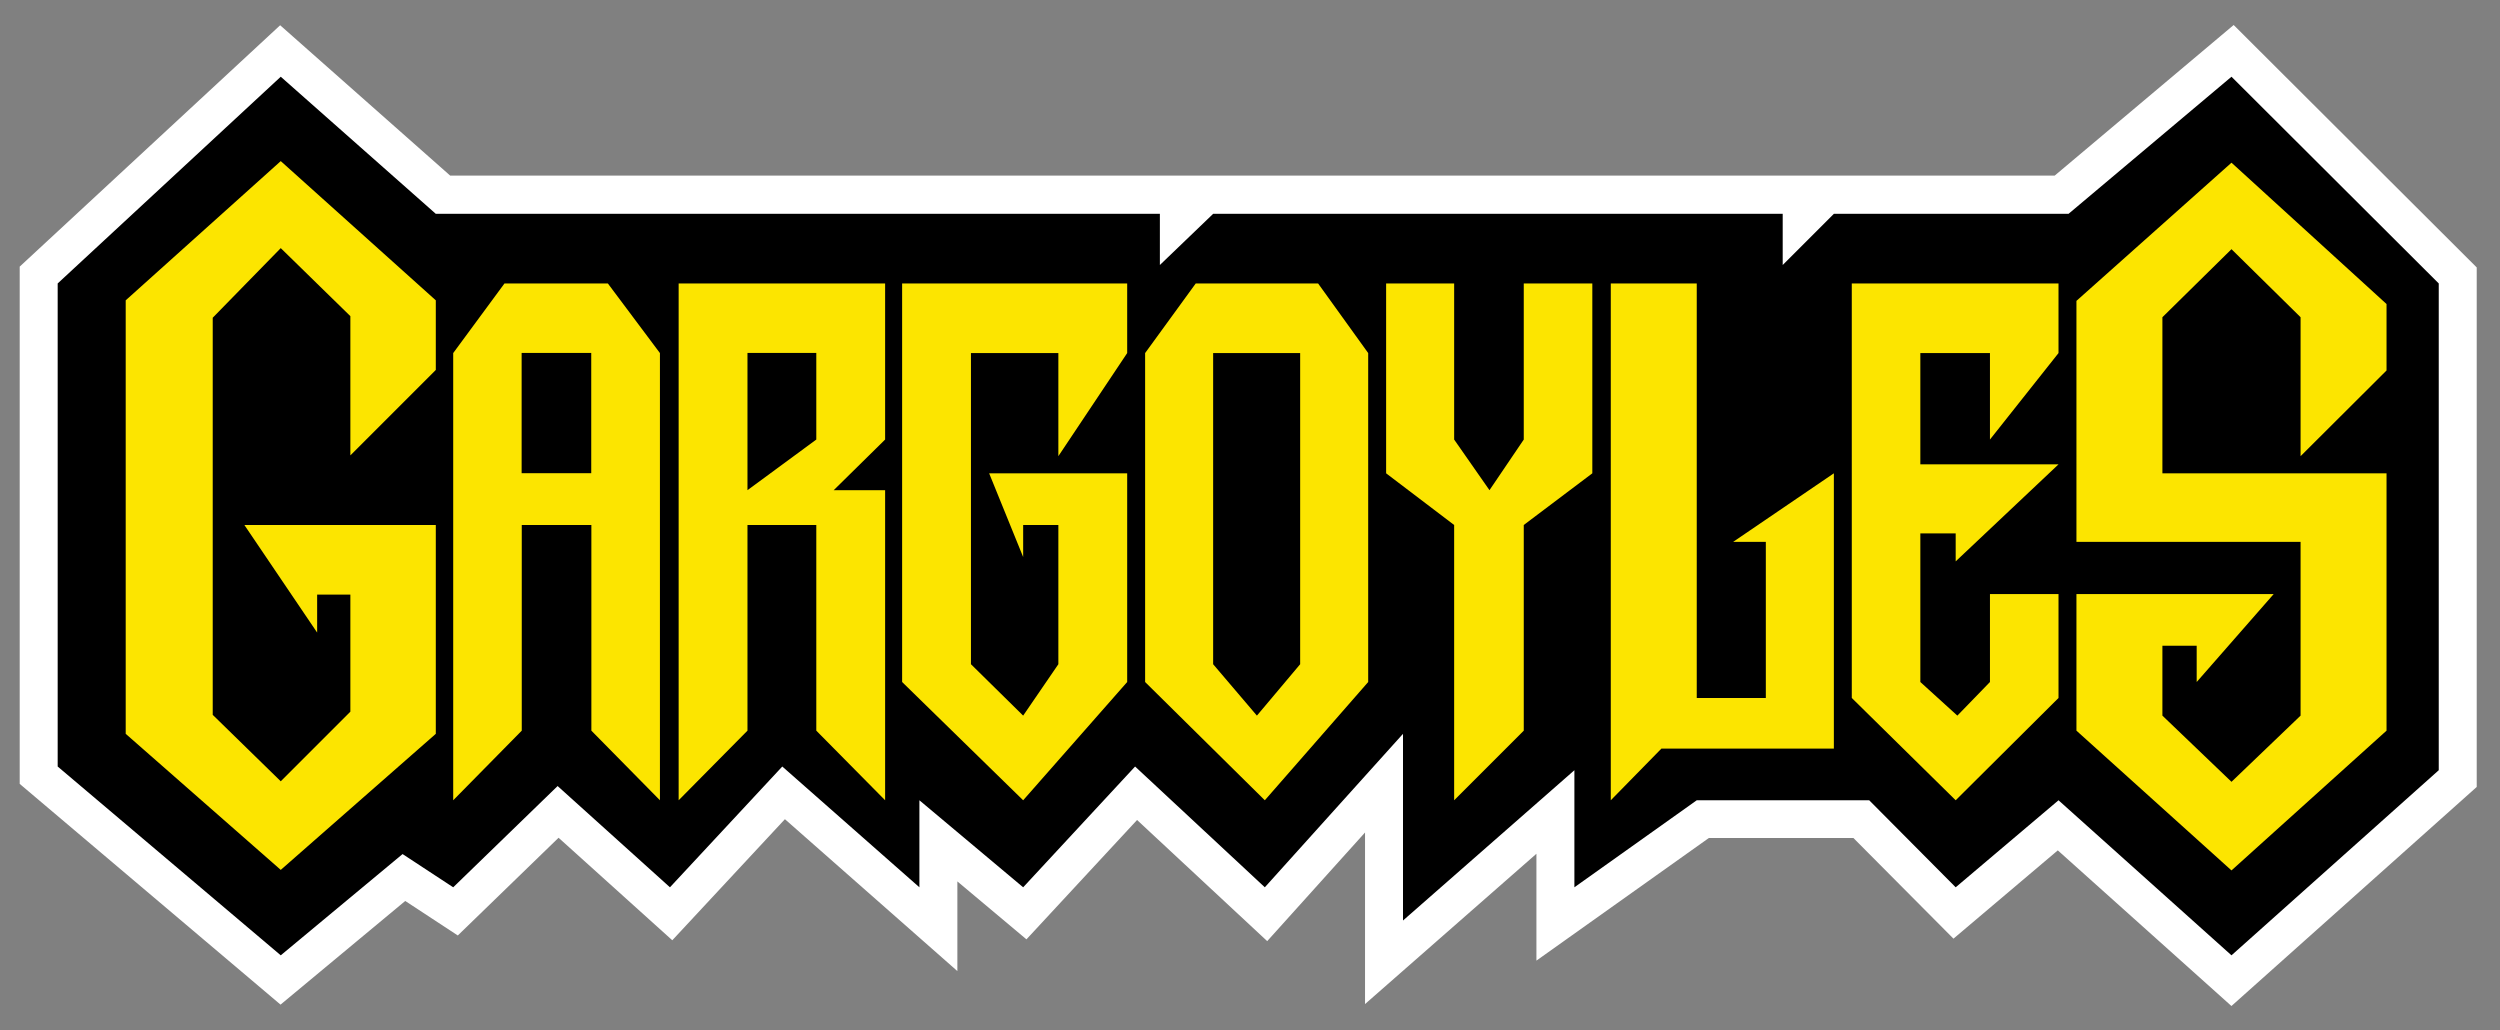 <?xml version="1.0" encoding="utf-8"?>
<!-- Generator: Adobe Illustrator 15.0.2, SVG Export Plug-In . SVG Version: 6.00 Build 0)  -->
<!DOCTYPE svg PUBLIC "-//W3C//DTD SVG 1.1//EN" "http://www.w3.org/Graphics/SVG/1.1/DTD/svg11.dtd">
<svg version="1.1" id="Layer_1" xmlns="http://www.w3.org/2000/svg" xmlns:xlink="http://www.w3.org/1999/xlink" x="0px" y="0px"
	 width="1000px" height="412px" viewBox="0 0 1000 412" enable-background="new 0 0 1000 412" xml:space="preserve">
<rect x="0" y="0" width="1000" height="412" fill="#808080" stroke="none"/>
<g>
	<path fill="none" d="M50.282,263.26v-6.457c4.564,0,7.59-0.31,9.056-0.928c1.468-0.62,3.28-2.202,5.44-4.745
		c2.15-2.544,7.05-9.163,14.689-19.844l26.586-36.913l-17.226-29.452c-1.499-2.479-4.485-6.924-8.951-13.347
		c-4.466-6.417-8.398-11.292-11.79-14.609c-1.435-1.305-2.755-2.153-3.962-2.543c-1.204-0.391-4.875-0.587-11.003-0.587v-5.674
		l28.564-4.696c2.479,1.695,4.795,3.913,6.945,6.645c3.065,3.913,7.369,10.655,12.914,20.242l16.434,28.516
		c20.021-28.451,30.361-44.021,31.012-46.697v-7.823c7.043,0.261,11.869,0.39,14.48,0.39c2.608,0,6.552-0.129,11.835-0.39v5.968
		c-4.101,0.193-6.678,0.439-7.72,0.731c-1.044,0.295-1.981,0.7-2.829,1.223c-1.176,0.783-2.902,2.513-5.176,5.179
		c-2.285,2.673-6.491,8.152-12.631,16.425c-6.137,8.275-11.777,15.93-16.938,22.974l-7.305,9.842l33.129,53.501
		c4.303,6.963,7.501,11.593,9.587,13.875c0.979,1.108,2.055,1.827,3.228,2.153c1.177,0.325,3.914,0.521,8.217,0.586v6.457
		c-7.108-0.261-11.9-0.393-14.379-0.393c-2.74,0-7.597,0.132-14.576,0.393c-3.913-5.87-7.526-11.642-10.853-17.315l-25.701-43.923
		l-12.41,17.607c-12.244,18.262-19.632,30.456-22.175,36.588l-0.193,7.043c-6.801-0.261-11.381-0.393-13.737-0.393
		C61.273,262.867,57.089,262.999,50.282,263.26z"/>
	<path fill="none" d="M267.359,248.064l-3.13,7.043c-4.5,2.82-7.793,4.682-9.879,5.609c-3.065,1.37-6.573,2.513-10.518,3.471
		c-3.944,0.946-8.103,1.419-12.471,1.419c-8.61,0-16.403-1.794-23.382-5.378c-6.979-3.588-12.407-8.951-16.29-16.093
		c-3.879-7.143-5.821-15.507-5.821-25.094c0-7.501,1.029-14.269,3.084-20.298c2.052-6.033,4.387-10.484,6.995-13.353
		c1.889-2.089,4.826-4.485,8.803-7.191c3.978-2.706,7.922-4.844,11.836-6.407c5.154-2.153,10.729-3.229,16.729-3.229
		c7.305,0,13.909,1.661,19.812,4.988c5.901,3.326,10.223,7.857,12.96,13.599c2.74,5.738,4.11,12.229,4.11,19.466
		c0,1.827-0.163,4.045-0.488,6.653c-4.688,0.912-8.887,1.499-12.604,1.76c-7.028,0.522-14.065,0.783-21.1,0.783h-31.354
		c0.132,9.36,1.745,16.926,4.844,22.694c3.096,5.806,7.369,10.063,12.815,12.815c5.443,2.74,11.101,4.11,16.971,4.11
		c3.978,0,7.94-0.651,11.885-1.924c3.947-1.305,8.822-3.651,14.627-7.107L267.359,248.064z M204.653,208.085
		c1.828,0.197,5.284,0.394,10.37,0.587c9.716,0.326,16.403,0.488,20.056,0.488c8.674,0,14.379-0.162,17.119-0.488
		c0.064-1.563,0.099-2.771,0.099-3.618c0-10.306-2.086-17.872-6.264-22.697c-4.171-4.826-9.75-7.237-16.726-7.237
		c-7.369,0-13.304,2.642-17.807,7.922C207.003,188.324,204.717,196.671,204.653,208.085z"/>
	<path fill="none" d="M318.817,264.335l-4.107-13.614l-9.098-30.26c-2.611-8.748-5.269-17.201-7.975-25.369
		c-2.706-8.162-4.5-12.858-5.382-14.097c-0.878-1.247-1.953-2.128-3.225-2.65c-1.272-0.52-4.386-1.008-9.344-1.466v-5.574
		c7.176,0.454,14.87,0.682,23.087,0.682c8.739,0,16.891-0.228,24.457-0.682v5.574c-6.067,0.064-10.011,0.292-11.838,0.686
		c-1.238,0.261-2.135,0.731-2.691,1.419c-0.553,0.691-0.83,1.49-0.83,2.402c0,1.502,0.946,5.52,2.838,12.051l9.086,31.507
		c1.502,5.283,3.32,11.006,5.471,17.137l7.437-17.005l14.388-32.171c3.4-7.621,6.595-15.315,9.596-23.068h4.792
		c4.307,11.925,7.231,19.81,8.797,23.658l11.243,28.353c3.846,9.522,6.739,16.695,8.696,21.505l7.329-19.287
		c4.752-12.392,8.472-22.958,11.144-31.707c1.502-4.767,2.252-8.134,2.252-10.09c0-1.828-0.636-3.155-1.908-3.972
		c-1.271-0.814-5.504-1.287-12.671-1.417v-5.574c9.916,0.454,16.763,0.682,20.553,0.682c4.574,0,10.779-0.228,18.621-0.682v5.574
		c-3.784,0.064-6.328,0.409-7.633,1.026c-1.302,0.62-2.445,1.646-3.422,3.09c-1.696,2.218-4.337,7.443-7.925,15.669l-10.271,24.482
		l-4.402,10.973c-0.848,2.149-3.357,8.772-7.532,19.874c-1.828,4.712-3.198,8.821-4.11,12.342h-9.194l-4.697-12.226l-22.313-56.065
		l-9.39,20.259l-11.046,24.555c-2.543,5.674-4.598,10.5-6.165,14.478l-3.228,9H318.817z"/>
	<path fill="none" d="M450.593,218.21c0-14.625,4.645-26.553,13.939-35.786c9.292-9.24,21.21-13.859,35.755-13.859
		c13.694,0,24.848,4.312,33.457,12.929c8.607,8.616,12.914,19.745,12.914,33.393c0,9.535-2.218,18.243-6.653,26.135
		c-4.436,7.907-10.696,14.087-18.784,18.554c-8.088,4.484-16.989,6.718-26.705,6.718c-7.566,0-13.974-1.271-19.224-3.815
		c-5.249-2.543-9.507-5.738-12.766-9.603c-3.263-3.849-5.741-7.812-7.437-11.854C452.092,233.912,450.593,226.312,450.593,218.21z
		 M469.078,210.964c0,8.029,1.34,16.197,4.012,24.481c2.676,8.297,6.54,14.348,11.593,18.163c5.056,3.831,10.549,5.738,16.483,5.738
		c7.565,0,13.894-2.998,18.98-9c5.086-6.015,7.63-15.261,7.63-27.717c0-10.395-1.518-19.354-4.55-26.896
		c-3.031-7.541-6.896-12.861-11.593-15.96c-4.693-3.105-9.878-4.654-15.555-4.654c-8.021,0-14.526,2.9-19.515,8.712
		C471.575,189.646,469.078,198.686,469.078,210.964z"/>
	<path fill="none" d="M557.907,263.26v-5.575c7.402-0.132,11.414-0.261,11.998-0.393c1.112-0.194,1.96-0.504,2.513-0.928
		s1.011-1.029,1.336-1.81c0.654-1.502,1.045-3.849,1.177-7.047c0.325-17.41,0.485-26.509,0.485-27.292v-11.642
		c0-5.217-0.096-10.825-0.292-16.824c-0.132-3.85-0.408-6.132-0.832-6.851c-0.424-0.716-1.174-1.253-2.249-1.612
		s-5.332-0.507-12.766-0.439v-5.578c13.171-1.824,22.792-4.205,28.858-7.142c1.306-0.651,2.185-0.978,2.642-0.978
		c0.455,0,0.814,0.163,1.075,0.489c0.262,0.325,0.391,0.816,0.391,1.468c0,0.455-0.031,0.977-0.099,1.563
		c-0.325,3.979-0.519,10.144-0.583,18.489c2.933-3.392,5.64-6.749,8.118-10.075c2.479-3.324,4.272-5.478,5.379-6.457
		c1.956-1.695,4.208-3.047,6.752-4.061c2.543-1.008,5.185-1.515,7.925-1.515c2.736,0,5.443,0.587,8.118,1.76l0.587,1.37
		c-0.977,8.675-1.533,16.305-1.665,22.891h-4.401c-1.499-3.13-3.244-5.412-5.231-6.847c-1.99-1.435-4.484-2.153-7.486-2.153
		c-5.021,0-9.292,2.07-12.814,6.214c-3.521,4.141-5.28,10.352-5.28,18.637v10.075c0,4.304,0.159,12.164,0.488,23.575
		c0.064,4.046,0.227,6.62,0.488,7.729c0.261,1.109,0.602,1.908,1.025,2.396s1.125,0.896,2.104,1.226
		c1.957,0.583,7.24,1.173,15.848,1.76v5.575c-11.477-0.457-21.26-0.685-29.348-0.685
		C573.818,262.575,565.733,262.803,557.907,263.26z"/>
	<path fill="none" d="M637.44,263.26v-5.575l9.197-0.098c1.432-0.065,2.524-0.311,3.274-0.734c0.749-0.424,1.32-0.962,1.714-1.616
		c0.716-1.302,1.14-3.618,1.271-6.945c0.064-0.848,0.292-10.188,0.686-28.042v-40.574c0-10.884-0.163-22.116-0.488-33.725
		c-0.265-7.821-0.621-12.18-1.078-13.092c-0.326-0.654-0.849-1.112-1.582-1.37c-0.995-0.458-5.511-0.686-13.581-0.686v-5.771
		c14.738-1.827,24.977-4.109,30.718-6.85c0.848-0.391,1.499-0.587,1.957-0.587c0.454,0,0.813,0.147,1.075,0.439
		c0.261,0.295,0.393,0.703,0.393,1.226c0,0.454-0.067,1.108-0.196,1.957l-0.099,3.219c-0.325,11.666-0.521,21.612-0.586,29.82
		l-0.197,15.254v50.739c0.262,16.941,0.424,26.086,0.488,27.456c0.068,3.262,0.458,5.643,1.174,7.142
		c0.265,0.587,0.654,1.094,1.191,1.518c0.522,0.424,1.321,0.765,2.365,1.025c0.455,0.064,4.107,0.163,10.924,0.295v5.575
		c-8.871-0.457-16.664-0.685-23.383-0.685C656.289,262.575,647.875,262.803,637.44,263.26z"/>
	<path fill="none" d="M777.236,248.064l-3.134,7.043c-4.497,2.82-7.79,4.682-9.879,5.609c-3.065,1.37-6.57,2.513-10.518,3.471
		c-3.943,0.946-8.103,1.419-12.471,1.419c-8.61,0-16.403-1.794-23.383-5.378c-6.979-3.588-12.406-8.951-16.286-16.093
		c-3.883-7.143-5.821-15.507-5.821-25.094c0-7.501,1.026-14.269,3.081-20.298c2.056-6.033,4.387-10.484,6.995-13.353
		c1.892-2.089,4.825-4.485,8.807-7.191c3.975-2.706,7.922-4.844,11.835-6.407c5.151-2.153,10.729-3.229,16.729-3.229
		c7.305,0,13.906,1.661,19.811,4.988c5.903,3.326,10.223,7.857,12.962,13.599c2.74,5.738,4.107,12.229,4.107,19.466
		c0,1.827-0.163,4.045-0.488,6.653c-4.694,0.912-8.887,1.499-12.604,1.76c-7.028,0.522-14.072,0.783-21.097,0.783h-31.354
		c0.129,9.36,1.745,16.926,4.841,22.694c3.097,5.806,7.369,10.063,12.815,12.815c5.446,2.74,11.104,4.11,16.975,4.11
		c3.978,0,7.938-0.651,11.885-1.924c3.947-1.305,8.818-3.651,14.624-7.107L777.236,248.064z M714.529,208.085
		c1.824,0.197,5.28,0.394,10.37,0.587c9.716,0.326,16.4,0.488,20.053,0.488c8.675,0,14.382-0.162,17.122-0.488
		c0.061-1.563,0.095-2.771,0.095-3.618c0-10.306-2.086-17.872-6.26-22.697c-4.175-4.826-9.75-7.237-16.729-7.237
		c-7.369,0-13.304,2.642-17.804,7.922C716.876,188.324,714.594,196.671,714.529,208.085z"/>
	<path fill="none" d="M799.441,263.653c0.783-8.22,1.207-13.405,1.271-15.556c0.391-14.121,0.587-22.436,0.587-24.915v-43.499
		c0-10.893-0.162-22.125-0.488-33.728c-0.261-7.827-0.62-12.186-1.078-13.098c-0.325-0.654-0.848-1.112-1.579-1.37
		c-0.995-0.458-5.511-0.686-13.583-0.686v-5.771c14.738-1.827,24.979-4.109,30.718-6.85c0.848-0.391,1.502-0.587,1.956-0.587
		c0.458,0,0.817,0.147,1.078,0.439c0.259,0.295,0.391,0.703,0.391,1.226c0,0.454-0.064,1.108-0.196,1.947l-0.096,3.229
		c-0.328,11.657-0.522,21.588-0.59,29.796l-0.193,15.235v19.347l13.5-13.206c1.761-1.502,4.663-2.967,8.706-4.401
		c4.042-1.438,8.349-2.153,12.913-2.153c7.173,0,13.534,1.68,19.076,5.037c5.544,3.357,9.799,8.104,12.766,14.234
		c2.968,6.132,4.451,12.914,4.451,20.348c0,5.741-0.848,11.185-2.544,16.339c-1.695,5.151-3.879,9.75-6.552,13.792
		c-1.96,3.065-3.621,5.154-4.991,6.26l-14.281,10.272c-5.805,4.307-10.339,7.062-13.599,8.269c-3.262,1.205-7.437,1.81-12.523,1.81
		c-4.367,0-8.41-0.587-12.13-1.76c-3.717-1.177-7.664-3.231-11.836-6.165l-7.925,7.437L799.441,263.653z M817.639,200.554v36.683
		c0,3.262,0.178,5.351,0.537,6.264c0.356,0.912,1.45,2.119,3.278,3.618c2.736,2.282,5.919,4.11,9.537,5.479
		c3.619,1.367,7.452,2.056,11.495,2.056c9.454,0,16.729-3.655,21.815-10.96s7.63-16.336,7.63-27.097
		c0-7.63-1.207-14.022-3.618-19.174c-2.415-5.151-5.741-9.015-9.98-11.593c-4.239-2.577-9-3.864-14.28-3.864
		c-6.199,0-11.74,1.779-16.631,5.33C822.529,190.853,819.27,195.27,817.639,200.554z"/>
	<path fill="none" d="M901.964,182.75v-5.579c12.653-1.435,23.284-4.171,31.892-8.217l2.153,1.566
		c-0.522,13.891-0.783,24.522-0.783,31.892v17.804c0.325,16.956,0.521,26.119,0.586,27.489c0.068,3.262,0.424,5.643,1.075,7.142
		c0.329,0.587,0.753,1.094,1.271,1.518c0.522,0.424,1.306,0.765,2.351,1.025c0.39,0.064,4.012,0.163,10.858,0.295v5.575
		c-9.912-0.457-17.838-0.685-23.772-0.685c-5.219,0-13.761,0.228-25.631,0.685v-5.575l9.36-0.098
		c1.37-0.065,2.444-0.311,3.194-0.734c0.749-0.424,1.321-0.962,1.729-1.616c0.716-1.302,1.173-3.618,1.37-6.945
		c0-0.848,0.162-10.207,0.488-28.075v-17.218c0-9.719-0.326-15.487-0.977-17.315c-0.394-0.979-1.094-1.711-2.104-2.202
		C914.015,182.992,909.659,182.75,901.964,182.75z M925.835,125.52c3.065,0,5.658,1.075,7.777,3.229
		c2.12,2.15,3.18,4.762,3.18,7.827c0,2.998-1.078,5.575-3.229,7.729c-2.153,2.15-4.73,3.226-7.729,3.226
		c-3.065,0-5.674-1.075-7.827-3.226c-2.15-2.153-3.229-4.73-3.229-7.729c0-3.065,1.078-5.677,3.229-7.827
		C920.161,126.595,922.77,125.52,925.835,125.52z"/>
</g>
<g>
	<polygon fill="#FFFFFF" points="823.118,340.146 781.384,375.463 741.359,335.195 683.549,335.195 614.569,384.253 
		614.569,341.504 546.012,401.625 546.012,332.995 506.884,376.452 454.829,327.995 410.578,375.738 382.947,352.566 
		382.947,388.431 313.967,327.675 268.917,376.106 223.428,335.101 183.12,374.188 162.094,360.388 112.212,401.85 7.882,313.55 
		7.882,106.646 112.062,10.099 180.072,70.243 479.139,70.243 479.139,70.25 479.145,70.243 821.874,70.243 893.467,10.002 
		990.688,106.975 990.688,314.782 892.577,402.406 	"/>
</g>
<polygon points="112.301,30.689 23.07,113.381 23.07,306.608 112.301,382.129 161.03,341.625 181.282,354.918 223.049,314.417 
	267.98,354.918 312.913,306.608 367.759,354.918 367.759,320.108 409.264,354.918 454.037,306.608 505.93,354.918 561.2,293.531 
	561.2,368.207 629.758,308.088 629.758,354.918 678.698,320.108 747.678,320.108 782.273,354.918 823.405,320.108 892.596,382.129 
	975.499,308.088 975.499,113.381 892.596,30.689 827.414,85.533 733.543,85.533 713.079,106.001 713.079,85.533 485.258,85.533 
	463.95,106.001 463.95,85.533 174.319,85.533 "/>
<path fill="#FCE500" d="M112.301,64.44l62.019,55.69v27.845l-34.173,34.175v-55.691l-27.845-27.212l-27.212,27.845v158.843
	l27.212,26.58l27.845-27.845v-46.83h-13.289v15.188l-29.111-43.032h76.573v83.534l-62.019,54.425L50.282,293.53V120.131
	L112.301,64.44z M181.282,141.227v178.882l27.422-27.845v-82.268h27.845v82.268l27.423,27.845V141.227l-20.831-27.846h-41.347
	L181.282,141.227z M236.497,189.27h-27.845v-48.096h27.845V189.27z M271.46,320.108l27.53-27.845v-82.268h27.529v82.268
	l27.529,27.845V196.073H333.48l20.568-20.251v-62.441H271.46V320.108z M326.519,175.822l-27.529,20.251v-54.899h27.529V175.822z
	 M360.85,272.805l48.414,47.304l41.609-47.304v-83.481h-55.216l13.606,33.487v-12.814h14.08v55.689l-14.08,20.564l-20.884-20.564
	V141.227h34.964v41.24l27.529-41.24v-27.846H360.85V272.805z M458.046,272.805l47.884,47.304l41.346-47.304V141.227l-20.039-27.846
	h-48.94l-20.25,27.846V272.805z M485.258,141.227h34.807v124.459l-17.298,20.564l-17.509-20.564V141.227z M554.449,189.323
	l27.211,20.673v110.112l27.845-27.845v-82.268l27.425-20.673v-75.942h-27.425v62.441l-13.713,20.251l-14.132-20.251v-62.441h-27.211
	V189.323z M644.313,320.108l20.251-20.667h68.979V189.323l-40.291,27.426h13.078v62.44h-27.632V113.381h-34.385V320.108z
	 M740.714,279.189l41.56,40.919l41.132-40.919v-41.561h-27.422v35.176l-13.039,13.445l-14.807-13.445v-59.433h14.136v11.179
	l41.132-38.813h-55.268v-44.511h27.846v34.596l27.422-34.596v-27.846h-82.691V279.189z M830.578,216.749h89.651v69.501
	l-27.634,26.478l-27.635-26.478v-27.946h13.713v14.501l30.797-35.176h-78.893v54.635l62.018,55.904l62.019-55.904v-102.94h-89.653
	v-62.438l27.635-27.213l27.634,27.213v55.582l34.385-34.276v-26.58l-62.019-56.533l-62.018,55.268V216.749z"/>
</svg>
